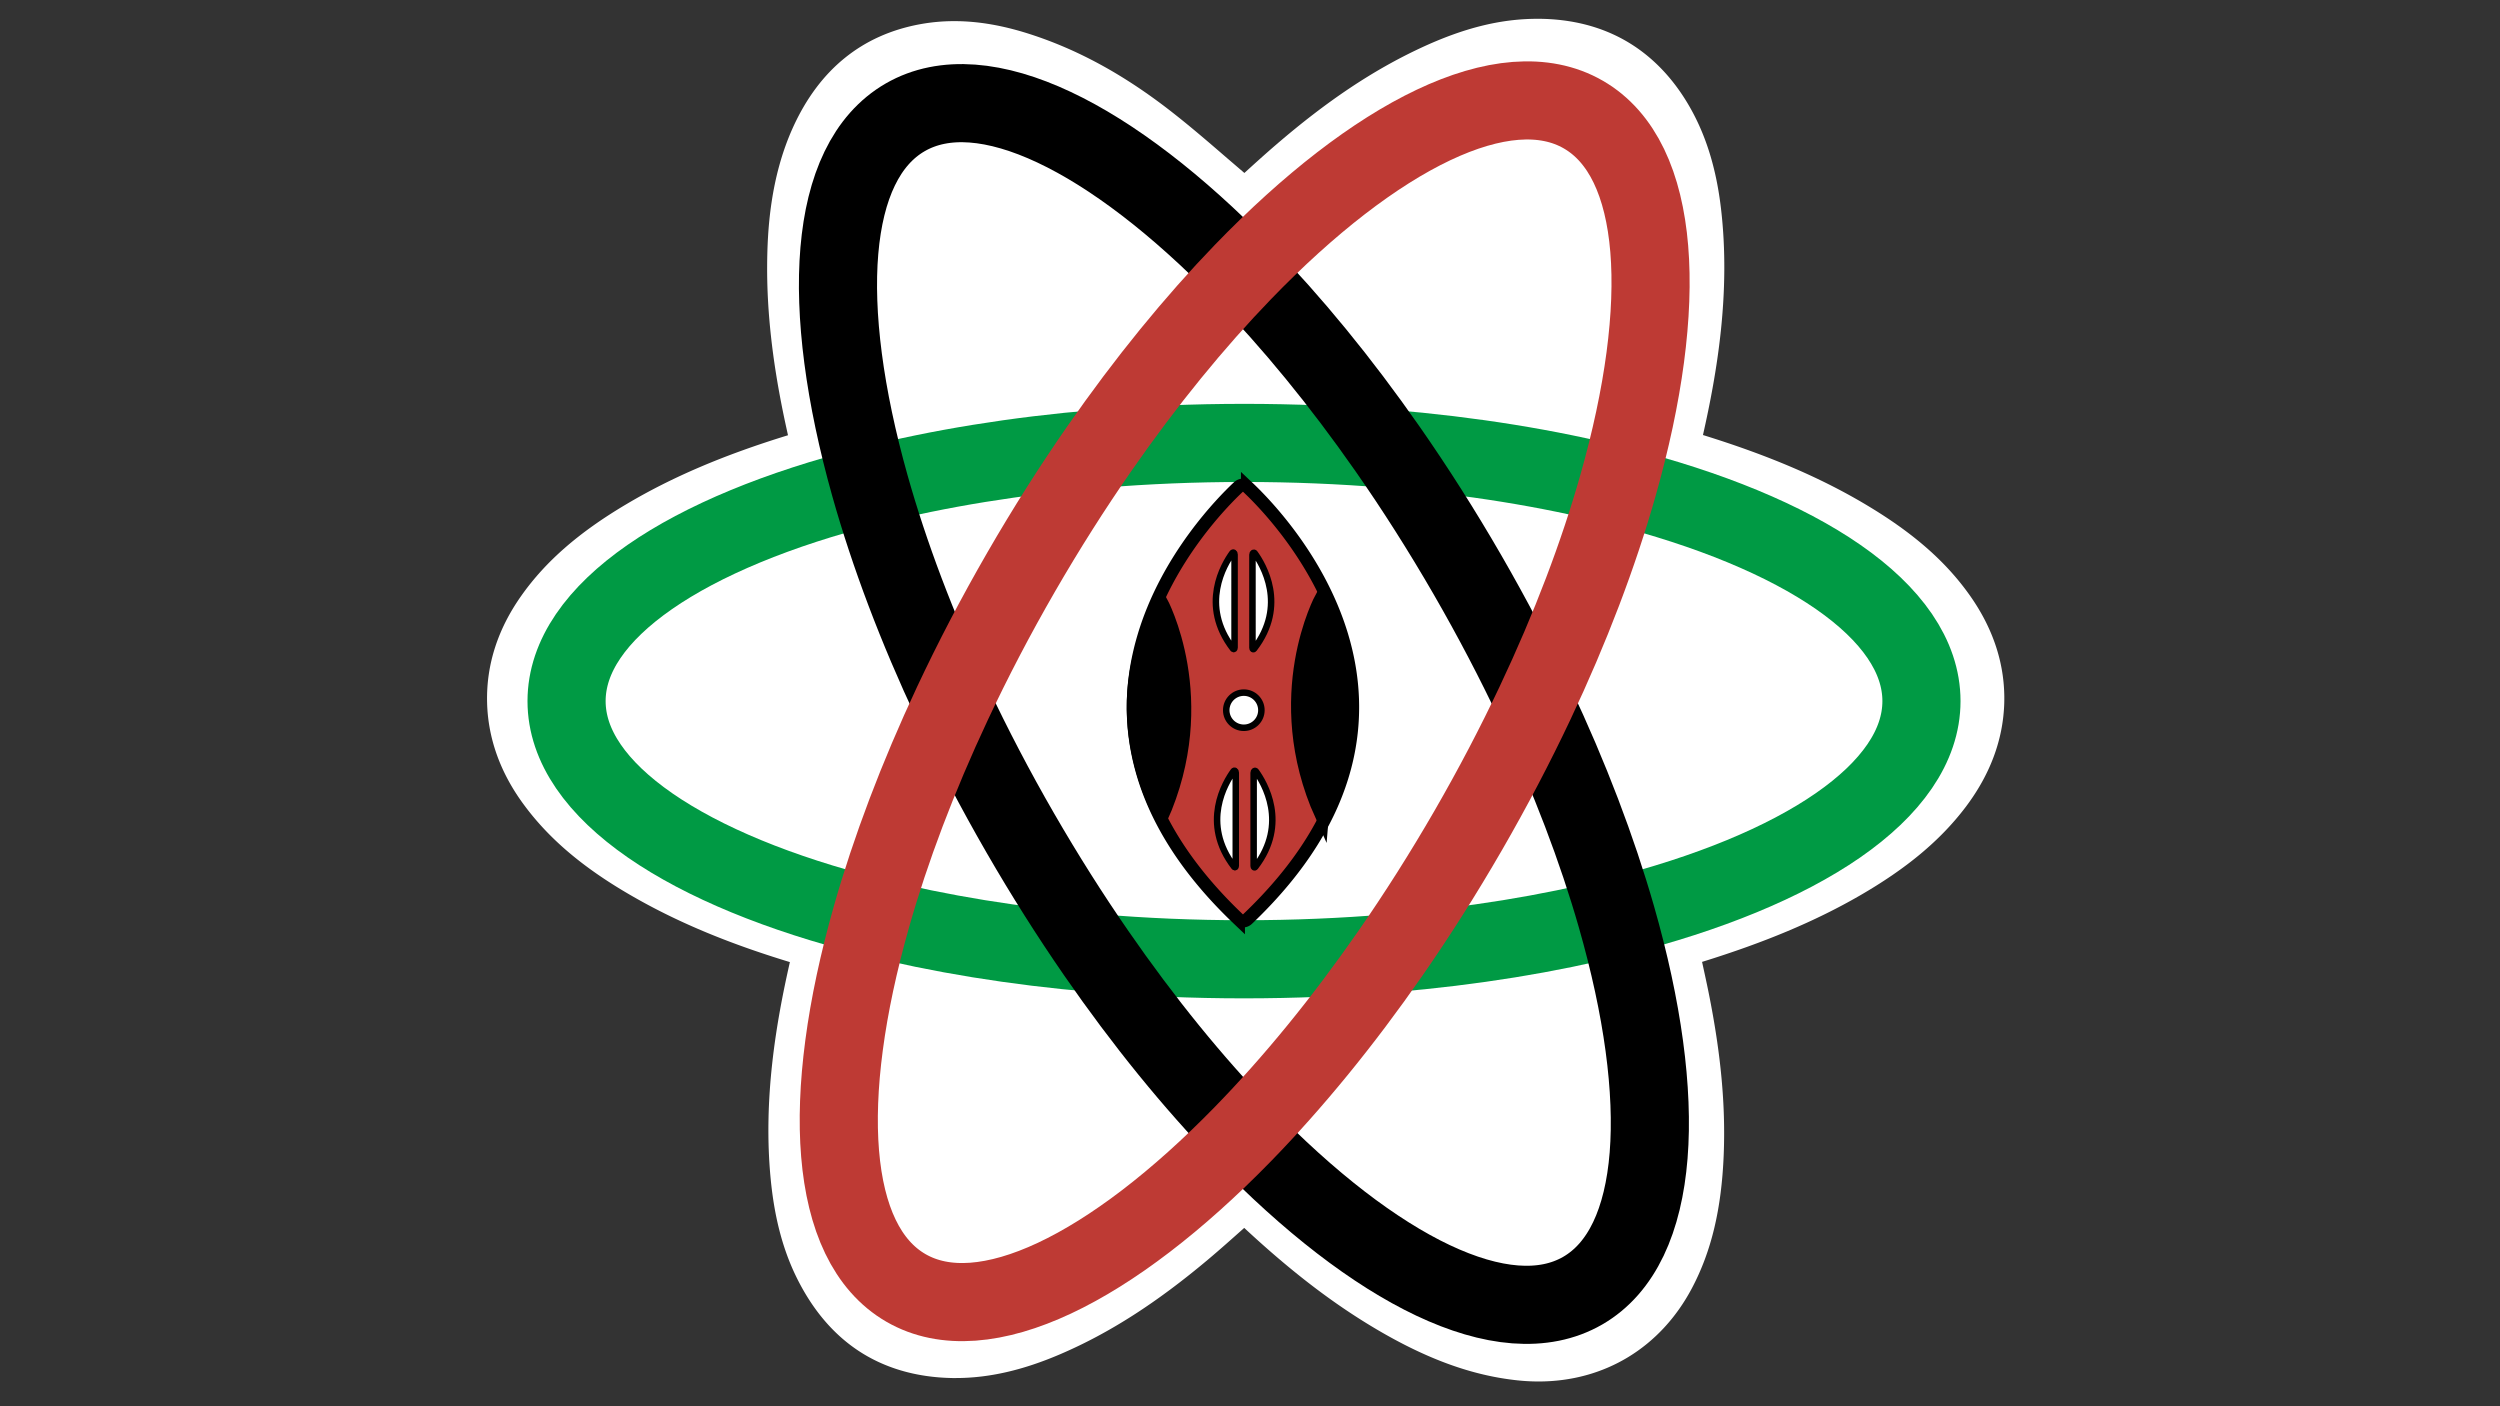 <svg id="the_logo_layer_copy" data-name="the logo layer copy" xmlns="http://www.w3.org/2000/svg" viewBox="0 0 1920 1080"><rect x="0" y="0" width="1920" height="1080" fill="#333333" stroke="none"/><defs><style>.cls-1,.cls-6{fill:#fff;}.cls-2,.cls-3,.cls-4{fill:none;stroke-width:60px;}.cls-2{stroke:#009a44;}.cls-2,.cls-3,.cls-4,.cls-5,.cls-6,.cls-7{stroke-miterlimit:10;}.cls-3,.cls-5,.cls-6,.cls-7{stroke:#000;}.cls-4{stroke:#be3a34;}.cls-5{fill:#be3a34;stroke-width:10px;}.cls-6{stroke-width:5px;}.cls-7{stroke-width:9px;}</style></defs><g id="react_black" data-name="react black"><path class="cls-1" d="M1512.64,457c-17.86-25.15-41.88-46.44-75.6-67-36-22-77.12-39.77-129.16-55.9C1318.55,286.82,1329.34,225,1321.7,160c-3.58-30.46-11.45-55.94-24-77.88s-28.85-38.88-48.22-50.23-42-17.24-67.32-17.45h-1.42c-28.34,0-56.72,7.07-89.31,22.24-36.92,17.19-72.28,40.81-111.28,74.35-8.05,6.91-16,14.1-23.64,21.06l-.83.75c-4.35-3.73-8.7-7.48-13-11.15-14.87-12.84-30.24-26.12-46.23-38.4C861.53,56.49,827,37.79,790.77,26.14c-20.72-6.67-39.65-9.91-57.87-9.91a145.4,145.4,0,0,0-26.4,2.39C661.92,26.86,629.13,53.53,609,97.88c-17.47,38.54-19.68,79.09-19.83,106.23C589,238.66,593,275.57,601.47,317c1.18,5.79,2.45,11.59,3.71,17.27-49.38,15.19-89,32.09-124.21,53-36.45,21.6-62.11,44-80.75,70.47-18,25.53-26.76,52.93-26.14,81.45.6,27.56,10,54,28,78.48,19.14,26.1,44.89,48.07,81.05,69.15,35.36,20.63,74.79,37.26,123.5,52.07C596.15,784.91,585.91,844,591.91,905.72c2.75,28.29,8.86,52.15,18.69,72.94,12,25.3,28.09,44.89,47.93,58.23,20.43,13.73,44.93,20.94,72.82,21.44.94,0,1.89,0,2.84,0,25.22,0,51.51-6,80.36-18.43,37.63-16.17,73.75-39.35,113.66-72.93,8.82-7.43,17.52-15.19,25.94-22.69l1.41-1.26c35.24,32.79,67.11,57.3,99.75,76.77,39.92,23.81,75,36.63,110.4,40.35a152.13,152.13,0,0,0,15.88.84h0c50.71,0,93.62-26.06,117.73-71.49,15-28.32,22.8-60.88,24.48-102.47,1.54-38.23-2.15-77.91-11.61-124.88-1.58-7.83-3.26-15.43-5-23.41,48.39-15,87-31.24,121-50.85,36.19-20.9,62-42.47,81.29-67.89,18.8-24.8,28.82-51.53,29.77-79.46C1540.2,511.34,1531.26,483.23,1512.64,457Z"/><path class="cls-1" d="M1242.54,373.08c140.48,35.5,233.1,96.32,233.1,165.37,0,69.23-93.12,130.18-234.22,165.64-14.77-51.55-35.77-107-62.63-163.9C1206.27,482.1,1227.65,425.56,1242.54,373.08Z"/><path class="cls-1" d="M1216,88c59.89,34.57,66.18,145.43,26.5,285.09-53-13.4-112.78-23.19-177-28.45-36-51.62-73.61-97.37-110.93-135.73C1056.18,103.83,1155.91,53.27,1216,88Z"/><path class="cls-1" d="M1241.42,704.09c40.31,140.63,34.26,252.41-25.92,287.15-60,34.66-159.52-15.64-260.88-120.35,38.1-39.09,76.52-85.9,113.24-138.81C1130.74,726.8,1189.34,717.19,1241.42,704.09Z"/><path class="cls-1" d="M1242.54,373.08c-14.89,52.48-36.27,109-63.75,167.11-15.35-32.54-32.61-65.57-51.71-98.66-19.7-34.12-40.34-66.53-61.53-96.9C1129.76,349.89,1189.56,359.68,1242.54,373.08Z"/><path class="cls-1" d="M1178.79,540.19c26.86,56.93,47.86,112.35,62.63,163.9-52.08,13.1-110.68,22.71-173.56,28,20.57-29.63,40.61-61.19,59.77-94.37C1146.5,605,1163.58,572.37,1178.79,540.19Z"/><path class="cls-1" d="M1178.79,540.19c-15.21,32.18-32.29,64.82-51.16,97.52-19.16,33.18-39.2,64.74-59.77,94.37-36.23,3-73.87,4.65-112.5,4.65-39,0-76.94-1.63-113.46-4.73-20-29-39.58-59.82-58.26-92.18-19.29-33.41-36.7-66.77-52.16-99.63,15.6-33.22,33.19-67,52.7-100.77,19.24-33.31,39.36-65,60-94.72,35.82-3,73-4.54,111.17-4.54,37.81,0,74.67,1.54,110.19,4.47,21.19,30.37,41.83,62.78,61.53,96.9C1146.18,474.62,1163.44,507.65,1178.79,540.19Z"/><path class="cls-1" d="M1065.55,344.63c-35.52-2.93-72.38-4.47-110.19-4.47-38.15,0-75.35,1.57-111.17,4.54,35.82-51.57,73.25-97.34,110.43-135.8C991.94,247.26,1029.54,293,1065.55,344.63Z"/><path class="cls-1" d="M955.36,736.73c38.63,0,76.27-1.6,112.5-4.65C1031.14,785,992.72,831.8,954.62,870.89c-38-39.2-76.21-86-112.72-138.89C878.42,735.1,916.39,736.73,955.36,736.73Z"/><path class="cls-1" d="M954.62,870.89C854,974.16,755.39,1023.57,695.77,989.14c-59.88-34.57-66.18-145.41-26.51-285.06,51.81,13,110.11,22.63,172.64,27.92C878.41,784.86,916.64,831.69,954.62,870.89Z"/><path class="cls-1" d="M695.22,90.1C755,55.61,853.76,105.26,954.62,208.9,917.44,247.36,880,293.13,844.19,344.7c-63.85,5.29-123.33,15.06-176.07,28.4C629.12,234.43,635.64,124.5,695.22,90.1Z"/><path class="cls-1" d="M844.19,344.7c-20.65,29.74-40.77,61.41-60,94.72-19.51,33.79-37.1,67.55-52.7,100.77-27.36-58.12-48.61-114.66-63.36-167.09C720.86,359.76,780.34,350,844.19,344.7Z"/><path class="cls-1" d="M783.64,639.82C802.32,672.18,821.85,703,841.9,732c-62.53-5.29-120.83-14.89-172.64-27.92,14.61-51.5,35.48-106.93,62.22-163.89C746.94,573.05,764.35,606.41,783.64,639.82Z"/><path class="cls-1" d="M731.48,540.19c-26.74,57-47.61,112.39-62.22,163.89-141.09-35.46-234.18-96.4-234.18-165.63,0-69,92.6-129.85,233-165.35C682.87,425.53,704.12,482.07,731.48,540.19Z"/><path class="cls-2" d="M668.12,373.1c-140.44,35.5-233,96.31-233,165.35,0,69.23,93.09,130.17,234.18,165.63,51.81,13,110.11,22.63,172.64,27.92,36.52,3.1,74.49,4.73,113.46,4.73,38.63,0,76.27-1.6,112.5-4.65,62.88-5.28,121.48-14.89,173.56-28,141.1-35.46,234.22-96.41,234.22-165.64,0-69.05-92.62-129.87-233.1-165.37-53-13.4-112.78-23.19-177-28.45-35.52-2.93-72.38-4.47-110.19-4.47-38.15,0-75.35,1.57-111.17,4.54C780.34,350,720.86,359.76,668.12,373.1Z"/><path class="cls-3" d="M954.62,208.9C853.76,105.26,755,55.61,695.22,90.1s-66.1,144.33-27.1,283c14.75,52.43,36,109,63.36,167.09,15.46,32.86,32.87,66.22,52.16,99.63C802.32,672.18,821.85,703,841.9,732c36.51,52.86,74.74,99.69,112.72,138.89,101.36,104.71,200.85,155,260.88,120.35,60.18-34.74,66.23-146.52,25.92-287.15-14.77-51.55-35.77-107-62.63-163.9-15.35-32.54-32.61-65.57-51.71-98.66-19.7-34.12-40.34-66.53-61.53-96.9C1029.54,293,991.94,247.26,954.62,208.9Z"/><path class="cls-4" d="M1242.54,373.08C1282.22,233.42,1275.93,122.56,1216,88c-60.13-34.72-159.86,15.84-261.42,120.91C917.44,247.36,880,293.13,844.19,344.7c-20.65,29.74-40.77,61.41-60,94.72-19.51,33.79-37.1,67.55-52.7,100.77-26.74,57-47.61,112.39-62.22,163.89-39.67,139.65-33.37,250.49,26.51,285.06,59.62,34.43,158.18-15,258.85-118.25,38.1-39.09,76.52-85.9,113.24-138.81,20.57-29.63,40.61-61.19,59.77-94.37,18.87-32.7,35.95-65.34,51.16-97.52C1206.27,482.1,1227.65,425.56,1242.54,373.08Z"/></g><g id="shield"><path class="cls-5" d="M951.12,374c-24.64,23.13-168.75,171.34,0,331.88a5,5,0,0,0,6.94,0c168.72-160.54,24.62-308.75,0-331.88A5,5,0,0,0,951.12,374Z"/><circle class="cls-6" cx="955.25" cy="545.43" r="13.5"/><path class="cls-6" d="M947.34,592.31c-6.16,8.47-25.32,39.9.57,73.48.45.59,1.16.12,1.16-.78V593.44C949.07,592.09,948,591.39,947.34,592.31Z"/><path class="cls-6" d="M964.53,592.43c6.16,8.48,25.32,39.91-.57,73.49-.45.59-1.16.11-1.16-.79V593.57C962.8,592.22,963.87,591.52,964.53,592.43Z"/><path class="cls-6" d="M946.42,424.76c-6.16,8.48-25.31,39.91.58,73.49.45.59,1.15.11,1.15-.79V425.9C948.15,424.55,947.09,423.85,946.42,424.76Z"/><path class="cls-6" d="M963.62,424.89c6.16,8.48,25.31,39.91-.58,73.48-.45.59-1.15.12-1.15-.78V426C961.89,424.67,963,424,963.62,424.89Z"/><path class="cls-7" d="M1014.34,458.81s-41.23,75.66,0,167.54C1014.34,626.35,1064.43,543.85,1014.34,458.81Z"/><path class="cls-7" d="M892.09,461.55s41.23,75.66,0,167.55C892.09,629.1,842,546.6,892.09,461.55Z"/></g></svg>